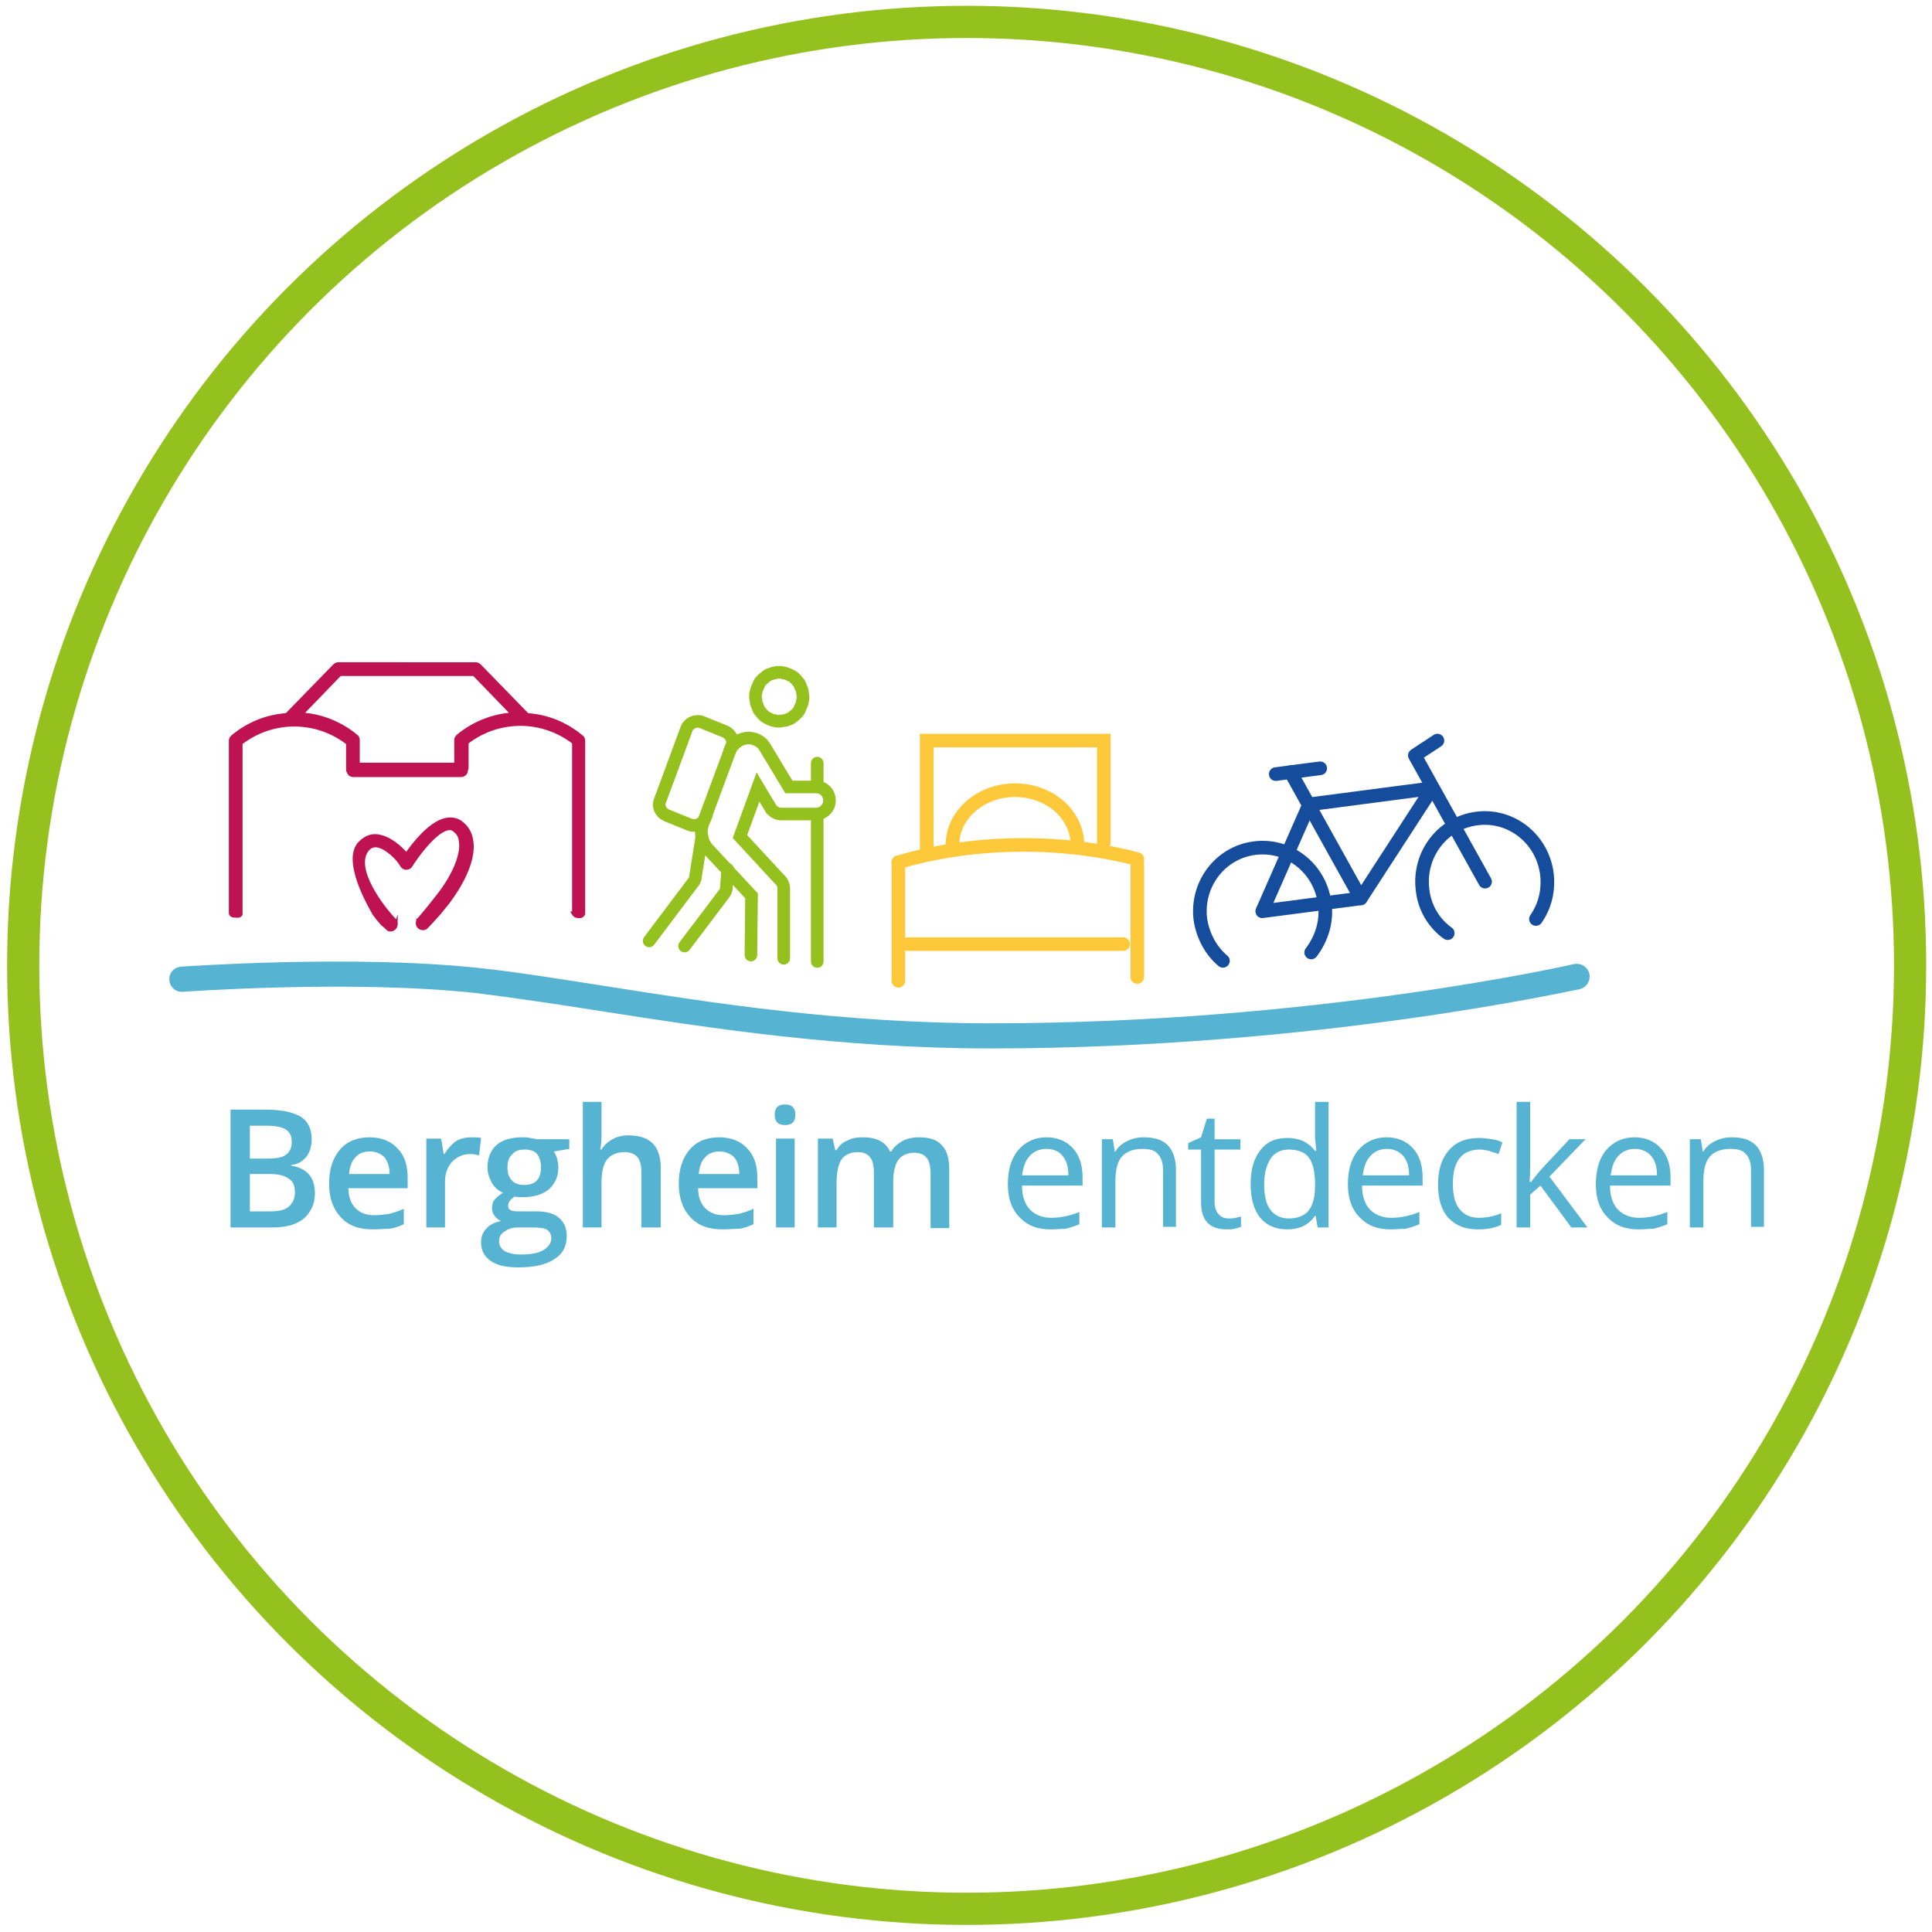 <?xml version="1.0" encoding="UTF-8"?>
<svg xmlns="http://www.w3.org/2000/svg" xmlns:xlink="http://www.w3.org/1999/xlink" version="1.1" id="Engecken" x="0px" y="0px" viewBox="0 0 300 300" style="enable-background:new 0 0 300 300;" xml:space="preserve">
<style type="text/css">
	.st0{fill:none;stroke:#95C11F;stroke-width:5;stroke-miterlimit:10;}
	.st1{fill:#56B3D2;}
	.st2{fill:#BE1253;stroke:#BE1253;stroke-width:0.794;stroke-miterlimit:10;}
	.st3{fill:#BE1253;stroke:#BE1253;stroke-width:0.529;stroke-miterlimit:10;}
	.st4{fill:none;stroke:#FDC93A;stroke-width:2.117;stroke-linecap:round;stroke-miterlimit:10;}
	.st5{fill:none;stroke:#95C11F;stroke-width:1.958;stroke-linecap:round;stroke-miterlimit:10;}
	.st6{fill:none;stroke:#154C9C;stroke-width:2.117;stroke-linecap:round;stroke-miterlimit:10;}
	.st7{fill:none;stroke:#154C9C;stroke-width:2.117;stroke-linecap:round;stroke-linejoin:round;}
</style>
<circle class="st0" cx="150.1" cy="149.9" r="146.5"></circle>
<g>
	<g>
		<path class="st1" d="M35.8,172.3h5.4c2.5,0,4.3,0.4,5.5,1.1c1.1,0.7,1.7,1.9,1.7,3.5c0,1.1-0.3,2-0.8,2.7    c-0.6,0.7-1.3,1.2-2.4,1.3v0.1c1.3,0.2,2.2,0.7,2.8,1.4c0.6,0.7,0.9,1.7,0.9,2.9c0,1.6-0.6,2.9-1.7,3.9c-1.1,0.9-2.7,1.4-4.8,1.4    h-6.6V172.3z M38.8,179.9h2.9c1.3,0,2.2-0.2,2.7-0.6c0.6-0.4,0.9-1.1,0.9-2c0-0.9-0.3-1.5-0.9-1.9c-0.6-0.4-1.6-0.6-3-0.6h-2.6    V179.9z M38.8,182.3v5.8H42c1.3,0,2.2-0.2,2.8-0.7c0.6-0.5,1-1.2,1-2.3c0-1-0.3-1.7-1-2.1c-0.7-0.5-1.6-0.7-3-0.7H38.8z"></path>
		<path class="st1" d="M57.9,190.9c-2.2,0-3.8-0.6-5-1.9c-1.2-1.3-1.8-3-1.8-5.2c0-2.3,0.6-4,1.7-5.3c1.1-1.3,2.7-1.9,4.6-1.9    c1.8,0,3.3,0.6,4.3,1.7c1.1,1.1,1.6,2.6,1.6,4.6v1.6h-9.2c0,1.3,0.4,2.4,1.1,3.1c0.7,0.7,1.6,1.1,2.9,1.1c0.8,0,1.6-0.1,2.3-0.2    c0.7-0.2,1.5-0.4,2.3-0.8v2.4c-0.7,0.3-1.4,0.6-2.2,0.7C59.7,190.8,58.9,190.9,57.9,190.9z M57.4,178.8c-0.9,0-1.7,0.3-2.2,0.9    c-0.6,0.6-0.9,1.5-1,2.6h6.3c0-1.1-0.3-2-0.8-2.6C59.1,179.1,58.3,178.8,57.4,178.8z"></path>
		<path class="st1" d="M73.2,176.6c0.6,0,1.1,0,1.5,0.1l-0.3,2.7c-0.4-0.1-0.9-0.2-1.3-0.2c-1.2,0-2.1,0.4-2.9,1.2    c-0.7,0.8-1.1,1.8-1.1,3v7.2h-2.9v-13.8h2.3l0.4,2.4H69c0.5-0.8,1.1-1.5,1.8-2C71.5,176.8,72.3,176.6,73.2,176.6z"></path>
		<path class="st1" d="M88.4,176.8v1.6l-2.4,0.4c0.2,0.3,0.4,0.7,0.5,1.1c0.1,0.4,0.2,0.9,0.2,1.4c0,1.4-0.5,2.5-1.5,3.4    c-1,0.8-2.3,1.2-4.1,1.2c-0.4,0-0.8,0-1.2-0.1c-0.6,0.4-1,0.9-1,1.4c0,0.3,0.1,0.6,0.4,0.7c0.3,0.2,0.8,0.2,1.6,0.2h2.4    c1.5,0,2.7,0.3,3.5,1c0.8,0.7,1.2,1.6,1.2,2.8c0,1.6-0.6,2.8-1.9,3.6c-1.3,0.9-3.2,1.3-5.6,1.3c-1.9,0-3.3-0.3-4.3-1    c-1-0.7-1.5-1.6-1.5-2.9c0-0.9,0.3-1.6,0.8-2.1c0.5-0.6,1.3-1,2.3-1.2c-0.4-0.2-0.7-0.4-1-0.8c-0.3-0.4-0.4-0.8-0.4-1.2    c0-0.5,0.1-1,0.4-1.3c0.3-0.4,0.7-0.7,1.3-1.1c-0.7-0.3-1.3-0.8-1.7-1.5c-0.4-0.7-0.7-1.5-0.7-2.4c0-1.5,0.5-2.7,1.4-3.5    c0.9-0.8,2.3-1.2,4-1.2c0.4,0,0.8,0,1.2,0.1c0.4,0.1,0.8,0.1,1,0.2H88.4z M77.5,192.8c0,0.6,0.3,1.1,0.9,1.5    c0.6,0.3,1.4,0.5,2.4,0.5c1.6,0,2.8-0.2,3.6-0.7c0.8-0.5,1.2-1.1,1.2-1.8c0-0.6-0.2-1-0.6-1.3c-0.4-0.3-1.2-0.4-2.4-0.4h-2.2    c-0.8,0-1.5,0.2-2,0.6C77.7,191.6,77.5,192.1,77.5,192.8z M78.8,181.3c0,0.9,0.2,1.5,0.7,2c0.4,0.5,1.1,0.7,1.9,0.7    c1.7,0,2.6-0.9,2.6-2.7c0-0.9-0.2-1.6-0.6-2.1c-0.4-0.5-1.1-0.7-1.9-0.7c-0.9,0-1.5,0.2-1.9,0.7C79,179.7,78.8,180.4,78.8,181.3z"></path>
		<path class="st1" d="M102.6,190.6h-3v-8.5c0-1.1-0.2-1.9-0.6-2.4c-0.4-0.5-1.1-0.8-2-0.8c-1.2,0-2.1,0.4-2.7,1.1    c-0.6,0.7-0.9,2-0.9,3.7v6.9h-2.9v-19.5h2.9v4.9c0,0.8,0,1.6-0.2,2.5h0.2c0.4-0.7,1-1.2,1.7-1.6c0.7-0.4,1.5-0.6,2.5-0.6    c3.4,0,5,1.7,5,5.1V190.6z"></path>
		<path class="st1" d="M112.2,190.9c-2.2,0-3.8-0.6-5-1.9c-1.2-1.3-1.8-3-1.8-5.2c0-2.3,0.6-4,1.7-5.3c1.1-1.3,2.7-1.9,4.6-1.9    c1.8,0,3.3,0.6,4.3,1.7c1.1,1.1,1.6,2.6,1.6,4.6v1.6h-9.2c0,1.3,0.4,2.4,1.1,3.1c0.7,0.7,1.6,1.1,2.9,1.1c0.8,0,1.6-0.1,2.3-0.2    c0.7-0.2,1.5-0.4,2.3-0.8v2.4c-0.7,0.3-1.4,0.6-2.2,0.7C114,190.8,113.2,190.9,112.2,190.9z M111.7,178.8c-0.9,0-1.7,0.3-2.2,0.9    c-0.6,0.6-0.9,1.5-1,2.6h6.3c0-1.1-0.3-2-0.8-2.6C113.4,179.1,112.6,178.8,111.7,178.8z"></path>
		<path class="st1" d="M120.3,173.1c0-0.5,0.1-0.9,0.4-1.2c0.3-0.3,0.7-0.4,1.2-0.4c0.5,0,0.9,0.1,1.2,0.4c0.3,0.3,0.4,0.7,0.4,1.2    c0,0.5-0.1,0.9-0.4,1.2c-0.3,0.3-0.7,0.4-1.2,0.4c-0.5,0-0.9-0.1-1.2-0.4C120.4,174,120.3,173.6,120.3,173.1z M123.4,190.6h-2.9    v-13.8h2.9V190.6z"></path>
		<path class="st1" d="M138.7,190.6h-3v-8.5c0-1.1-0.2-1.9-0.6-2.4c-0.4-0.5-1-0.8-1.9-0.8c-1.1,0-2,0.4-2.5,1.1    c-0.5,0.7-0.8,2-0.8,3.7v6.9h-2.9v-13.8h2.3l0.4,1.8h0.2c0.4-0.7,0.9-1.2,1.7-1.5c0.7-0.4,1.5-0.5,2.4-0.5c2.1,0,3.5,0.7,4.2,2.2    h0.2c0.4-0.7,1-1.2,1.7-1.6c0.7-0.4,1.6-0.6,2.6-0.6c1.7,0,2.9,0.4,3.6,1.3c0.8,0.8,1.1,2.1,1.1,3.8v9h-2.9v-8.5    c0-1.1-0.2-1.9-0.6-2.4c-0.4-0.5-1-0.8-1.9-0.8c-1.1,0-2,0.4-2.5,1.1c-0.5,0.7-0.8,1.8-0.8,3.3V190.6z"></path>
		<path class="st1" d="M163.1,190.9c-2,0-3.6-0.6-4.8-1.9c-1.2-1.2-1.8-2.9-1.8-5.1c0-2.2,0.5-4,1.6-5.3c1.1-1.3,2.6-2,4.4-2    c1.7,0,3.1,0.6,4.1,1.7c1,1.1,1.5,2.6,1.5,4.5v1.3h-9.4c0,1.6,0.4,2.8,1.2,3.7c0.8,0.8,1.9,1.3,3.3,1.3c1.5,0,2.9-0.3,4.4-0.9v1.9    c-0.7,0.3-1.4,0.5-2.1,0.7C164.8,190.8,164,190.9,163.1,190.9z M162.5,178.4c-1.1,0-2,0.4-2.6,1.1c-0.7,0.7-1,1.7-1.2,3h7.2    c0-1.3-0.3-2.3-0.9-3C164.5,178.8,163.6,178.4,162.5,178.4z"></path>
		<path class="st1" d="M180.6,190.6v-8.9c0-1.1-0.3-2-0.8-2.5c-0.5-0.6-1.3-0.8-2.4-0.8c-1.4,0-2.5,0.4-3.2,1.2    c-0.7,0.8-1,2.1-1,3.8v7.2h-2.1v-13.7h1.7l0.3,1.9h0.1c0.4-0.7,1-1.2,1.8-1.6c0.8-0.4,1.6-0.6,2.6-0.6c1.7,0,2.9,0.4,3.7,1.2    c0.8,0.8,1.3,2.1,1.3,3.8v8.9H180.6z"></path>
		<path class="st1" d="M190.8,189.2c0.4,0,0.7,0,1.1-0.1c0.3-0.1,0.6-0.1,0.8-0.2v1.6c-0.2,0.1-0.6,0.2-1,0.3    c-0.4,0.1-0.8,0.1-1.2,0.1c-2.7,0-4-1.4-4-4.2v-8.2h-2v-1l2-0.9l0.9-2.9h1.2v3.2h4v1.6h-4v8.1c0,0.8,0.2,1.5,0.6,1.9    C189.6,189,190.1,189.2,190.8,189.2z"></path>
		<path class="st1" d="M204.3,188.8h-0.1c-1,1.4-2.4,2.1-4.3,2.1c-1.8,0-3.2-0.6-4.2-1.8s-1.5-3-1.5-5.2c0-2.3,0.5-4,1.5-5.3    c1-1.3,2.4-1.9,4.2-1.9c1.9,0,3.3,0.7,4.3,2h0.2l-0.1-1l-0.1-1v-5.6h2.1v19.5h-1.7L204.3,188.8z M200.1,189.2    c1.4,0,2.4-0.4,3.1-1.2c0.6-0.8,1-2,1-3.7v-0.4c0-1.9-0.3-3.3-1-4.2c-0.6-0.8-1.7-1.2-3.1-1.2c-1.2,0-2.2,0.5-2.8,1.4    c-0.6,0.9-1,2.3-1,4c0,1.8,0.3,3.1,1,4C197.9,188.7,198.9,189.2,200.1,189.2z"></path>
		<path class="st1" d="M215.9,190.9c-2,0-3.6-0.6-4.8-1.9c-1.2-1.2-1.8-2.9-1.8-5.1c0-2.2,0.5-4,1.6-5.3c1.1-1.3,2.6-2,4.4-2    c1.7,0,3.1,0.6,4.1,1.7c1,1.1,1.5,2.6,1.5,4.5v1.3h-9.4c0,1.6,0.4,2.8,1.2,3.7c0.8,0.8,1.9,1.3,3.3,1.3c1.5,0,2.9-0.3,4.4-0.9v1.9    c-0.7,0.3-1.4,0.5-2.1,0.7C217.6,190.8,216.8,190.9,215.9,190.9z M215.4,178.4c-1.1,0-2,0.4-2.6,1.1c-0.7,0.7-1,1.7-1.2,3h7.2    c0-1.3-0.3-2.3-0.9-3C217.3,178.8,216.4,178.4,215.4,178.4z"></path>
		<path class="st1" d="M229.5,190.9c-2,0-3.5-0.6-4.6-1.8c-1.1-1.2-1.6-3-1.6-5.2c0-2.3,0.6-4.1,1.7-5.3c1.1-1.3,2.7-1.9,4.7-1.9    c0.7,0,1.3,0.1,2,0.2c0.7,0.1,1.2,0.3,1.6,0.5l-0.6,1.8c-0.5-0.2-1-0.3-1.5-0.5c-0.5-0.1-1-0.2-1.4-0.2c-2.8,0-4.2,1.8-4.2,5.3    c0,1.7,0.3,3,1,3.9s1.7,1.4,3,1.4c1.1,0,2.3-0.2,3.5-0.7v1.8C232,190.7,230.9,190.9,229.5,190.9z"></path>
		<path class="st1" d="M237.7,183.6c0.4-0.5,0.9-1.2,1.6-2l4.4-4.7h2.5l-5.6,5.8l5.9,7.9h-2.5l-4.8-6.5l-1.6,1.4v5.1h-2.1v-19.5h2.1    v10.3c0,0.5,0,1.2-0.1,2.1H237.7z"></path>
		<path class="st1" d="M254.4,190.9c-2,0-3.6-0.6-4.8-1.9c-1.2-1.2-1.8-2.9-1.8-5.1c0-2.2,0.5-4,1.6-5.3c1.1-1.3,2.6-2,4.4-2    c1.7,0,3.1,0.6,4.1,1.7c1,1.1,1.5,2.6,1.5,4.5v1.3H250c0,1.6,0.4,2.8,1.2,3.7c0.8,0.8,1.9,1.3,3.3,1.3c1.5,0,2.9-0.3,4.4-0.9v1.9    c-0.7,0.3-1.4,0.5-2.1,0.7C256.1,190.8,255.3,190.9,254.4,190.9z M253.9,178.4c-1.1,0-2,0.4-2.6,1.1c-0.7,0.7-1,1.7-1.2,3h7.2    c0-1.3-0.3-2.3-0.9-3C255.8,178.8,254.9,178.4,253.9,178.4z"></path>
		<path class="st1" d="M271.9,190.6v-8.9c0-1.1-0.3-2-0.8-2.5c-0.5-0.6-1.3-0.8-2.4-0.8c-1.4,0-2.5,0.4-3.2,1.2    c-0.7,0.8-1,2.1-1,3.8v7.2h-2.1v-13.7h1.7l0.3,1.9h0.1c0.4-0.7,1-1.2,1.8-1.6c0.8-0.4,1.6-0.6,2.6-0.6c1.7,0,2.9,0.4,3.7,1.2    c0.8,0.8,1.3,2.1,1.3,3.8v8.9H271.9z"></path>
	</g>
	<g>
		<g>
			<path class="st2" d="M93.4,145.5"></path>
			<g>
				<path class="st1" d="M153.8,162.8c-23.3,0-43.9-3.2-60.5-5.8c-7-1.1-13.7-2.1-19.4-2.8c-19.4-2.1-45.2-0.2-45.5-0.2      c-1.1,0.1-2-0.7-2.1-1.8c-0.1-1.1,0.7-2,1.8-2.1c0.3,0,26.5-1.9,46.2,0.2c5.8,0.6,12.5,1.7,19.6,2.8c16.4,2.6,36.8,5.8,59.9,5.8      c50.3,0,90.2-9.1,90.6-9.2c1.1-0.2,2.1,0.4,2.4,1.5c0.2,1.1-0.4,2.1-1.5,2.4C244.9,153.6,204.6,162.8,153.8,162.8z"></path>
			</g>
		</g>
		<g>
			<path class="st3" d="M68.2,141.8c0.4-0.5,0.9-1.1,1.3-1.6c2.8-3.7,4.2-7.3,3.7-9.8c-0.2-1.2-0.8-2.1-1.8-2.8     c-0.7-0.4-1.4-0.5-2.3-0.3c-2.4,0.6-4.9,3.8-6,5.4c-0.7-0.9-2.6-2.7-4.6-2.9c-1.1-0.1-2,0.4-2.8,1.3c-2.4,3.1,2.4,10.7,2.4,10.8     c0.5,0.6,0.4,0.6,0.7,0.9c0.3,0.3,0.3,0.4,0.6,0.7c0.4,0.3,0.7,0.6,0.9,0.8c0.4,0.2,0.9,0,1.1-0.4c0-0.1,0.1-0.2,0.1-0.3     c0,0-0.1,0.3-0.1,0.3c0,0,0.1-0.4,0.1-0.4c0-0.1,0-0.3-0.1-0.4c0-0.1-0.1-0.2-0.2-0.3c-1.9-2-6.4-7.9-4.2-10.8     c0.4-0.5,0.8-0.7,1.4-0.7c1.5,0.1,3.5,2.1,4,3.1c0.1,0.2,0.4,0.4,0.7,0.4c0.3,0,0.6-0.2,0.7-0.4c0.8-1.3,3.6-5.2,5.6-5.7     c0.4-0.1,0.7-0.1,1,0.1c0.6,0.4,1,0.9,1.1,1.7c0.4,2-0.9,5.3-3.4,8.5c-1.3,1.7-2.9,3.6-3.1,3.8c0,0,0,0.1-0.1,0.1     c0,0,0,0.1,0,0.1c0,0,0,0,0,0c-0.1,0.2-0.1,0.5,0,0.7c0.2,0.4,0.7,0.6,1.1,0.4C66,144.3,68.2,141.8,68.2,141.8z"></path>
			<path class="st3" d="M89,141.8c0.3,0.5,0.6,0.5,1.1,0.5c0.1,0,0.4-0.1,0.5-0.4v-26.9c0-0.2-0.1-0.5-0.3-0.6     c-2.4-2-5.3-3.2-8.4-3.4l-7.4-7.6c-0.2-0.2-0.4-0.3-0.6-0.3H52.5c-0.2,0-0.4,0.1-0.6,0.3l-7.4,7.6c-3.1,0.2-6,1.4-8.4,3.4     c-0.2,0.2-0.3,0.4-0.3,0.6v26.8c0,0.3,0.4,0.4,0.4,0.4c0.5,0,0.9,0.2,1.2-0.2v-26.6c4.9-3.8,11.7-3.8,16.6,0v4.1     c0,0.1,0,0.2,0.1,0.3c0.1,0.4,0.4,0.6,0.8,0.6h16.7c0.4,0,0.8-0.3,0.8-0.8c0-0.1,0.1-0.2,0.1-0.3v-4c4.9-3.8,11.7-3.8,16.6,0     V141.8z M71.1,114.3c-0.2,0.2-0.3,0.4-0.3,0.6v3.8H55.6v-3.8c0-0.2-0.1-0.5-0.3-0.6c-2.4-2-5.4-3.2-8.5-3.4l6-6.2h20.8l6,6.2     C76.5,111.1,73.5,112.3,71.1,114.3z"></path>
		</g>
	</g>
	<g>
		<line class="st4" x1="139.5" y1="133.9" x2="139.5" y2="152.3"></line>
		<line class="st4" x1="176.6" y1="133.9" x2="176.6" y2="151.7"></line>
		<line class="st4" x1="174.4" y1="146.6" x2="141" y2="146.6"></line>
		<path class="st4" d="M139.5,133.9c5.7-1.7,12.4-2.7,19.4-2.7c6.4,0,12.4,0.8,17.7,2.2"></path>
		<polyline class="st4" points="143.9,132.5 143.9,115 171.4,115 171.4,130.8   "></polyline>
		<path class="st4" d="M147.9,131.2c0-4.7,4.4-8.5,9.7-8.5c5.4,0,9.7,3.8,9.7,8.5"></path>
	</g>
	<g>
		<path class="st5" d="M121,104.4c0.2,0,0.5,0,0.7,0.1c0.2,0,0.5,0.1,0.7,0.2c0.2,0.1,0.4,0.2,0.6,0.3c0.2,0.1,0.4,0.3,0.6,0.5    c0.2,0.2,0.3,0.4,0.5,0.6c0.1,0.2,0.2,0.4,0.3,0.7c0.1,0.2,0.2,0.5,0.2,0.7c0,0.2,0.1,0.5,0.1,0.7c0,0.2,0,0.5-0.1,0.7    c0,0.2-0.1,0.5-0.2,0.7c-0.1,0.2-0.2,0.4-0.3,0.7c-0.1,0.2-0.3,0.4-0.5,0.6c-0.2,0.2-0.4,0.3-0.6,0.5c-0.2,0.1-0.4,0.3-0.6,0.3    c-0.2,0.1-0.5,0.2-0.7,0.2c-0.2,0-0.5,0.1-0.7,0.1c-0.2,0-0.5,0-0.7-0.1c-0.2,0-0.5-0.1-0.7-0.2c-0.2-0.1-0.4-0.2-0.6-0.3    c-0.2-0.1-0.4-0.3-0.6-0.5c-0.2-0.2-0.3-0.4-0.5-0.6c-0.1-0.2-0.2-0.4-0.3-0.7c-0.1-0.2-0.2-0.5-0.2-0.7c0-0.2-0.1-0.5-0.1-0.7    c0-0.2,0-0.5,0.1-0.7c0-0.2,0.1-0.5,0.2-0.7c0.1-0.2,0.2-0.4,0.3-0.7c0.1-0.2,0.3-0.4,0.5-0.6c0.2-0.2,0.4-0.3,0.6-0.5    c0.2-0.1,0.4-0.3,0.6-0.3c0.2-0.1,0.5-0.2,0.7-0.2C120.5,104.4,120.7,104.4,121,104.4z"></path>
		<path class="st5" d="M121.7,148.8l0-10.8c0-0.6-0.3-1.2-0.7-1.5l-6.1-6.6l2.8-7.7l2.1,3.5c0.4,0.4,0.9,0.7,1.5,0.7    c0,0,0.1,0,0.1,0l5.3,0c1.1,0,2.1-0.9,2.1-2.1c0-1.2-0.9-2.1-2.1-2.1h-4.2l-3.8-6.3c-0.5-0.8-1.5-1.3-2.5-1.3    c-1.2,0-2.3,0.8-2.8,1.8l-4.3,11.6c-0.1,0.4-0.2,0.8-0.2,1.2c0,1,0.4,1.8,0.9,2.5l6.9,7.4l-0.1,9.2"></path>
		<path class="st5" d="M113,135l-0.2,2.7c0,0.4-0.1,0.7-0.3,1l-6.2,8.2"></path>
		<path class="st5" d="M100.8,146.1l7-9.3l0,0c0.1-0.2,0.2-0.4,0.2-0.7l1-6.3"></path>
		<path class="st5" d="M109.7,126.5l-0.2,0.5c-0.3,0.9-1.4,1.4-2.3,1.1l-3.7-1.5c-0.9-0.4-1.4-1.4-1-2.3l4.1-11.1    c0.3-0.9,1.4-1.4,2.3-1.1l3.7,1.5c0.9,0.4,1.4,1.4,1,2.3l-0.3,0.7"></path>
		<line class="st5" x1="126.9" y1="126.8" x2="126.9" y2="149.3"></line>
		<line class="st5" x1="126.9" y1="118.5" x2="126.9" y2="122"></line>
	</g>
	<g>
		<path class="st6" d="M189.9,149.2c-1.8-1.5-3.1-3.8-3.5-6.4c-0.7-5.4,3-10.4,8.4-11.1c5.3-0.7,10.2,3.1,10.9,8.6    c0.4,2.8-0.5,5.5-2.1,7.6"></path>
		<path class="st6" d="M224.8,144.9c-2.1-1.5-3.6-3.9-3.9-6.7c-0.7-5.4,3-10.4,8.4-11.1c5.3-0.7,10.2,3.1,10.9,8.6    c0.3,2.6-0.3,5-1.7,7"></path>
		<polygon class="st7" points="196,141.5 211.3,139.5 222.4,122.4 203.3,124.9   "></polygon>
		<line class="st7" x1="200.4" y1="119.9" x2="211.3" y2="139.5"></line>
		<polyline class="st7" points="230.6,136.9 219.7,117.3 223.2,115   "></polyline>
		<line class="st7" x1="198.1" y1="120.2" x2="205" y2="119.3"></line>
	</g>
</g>
</svg>
